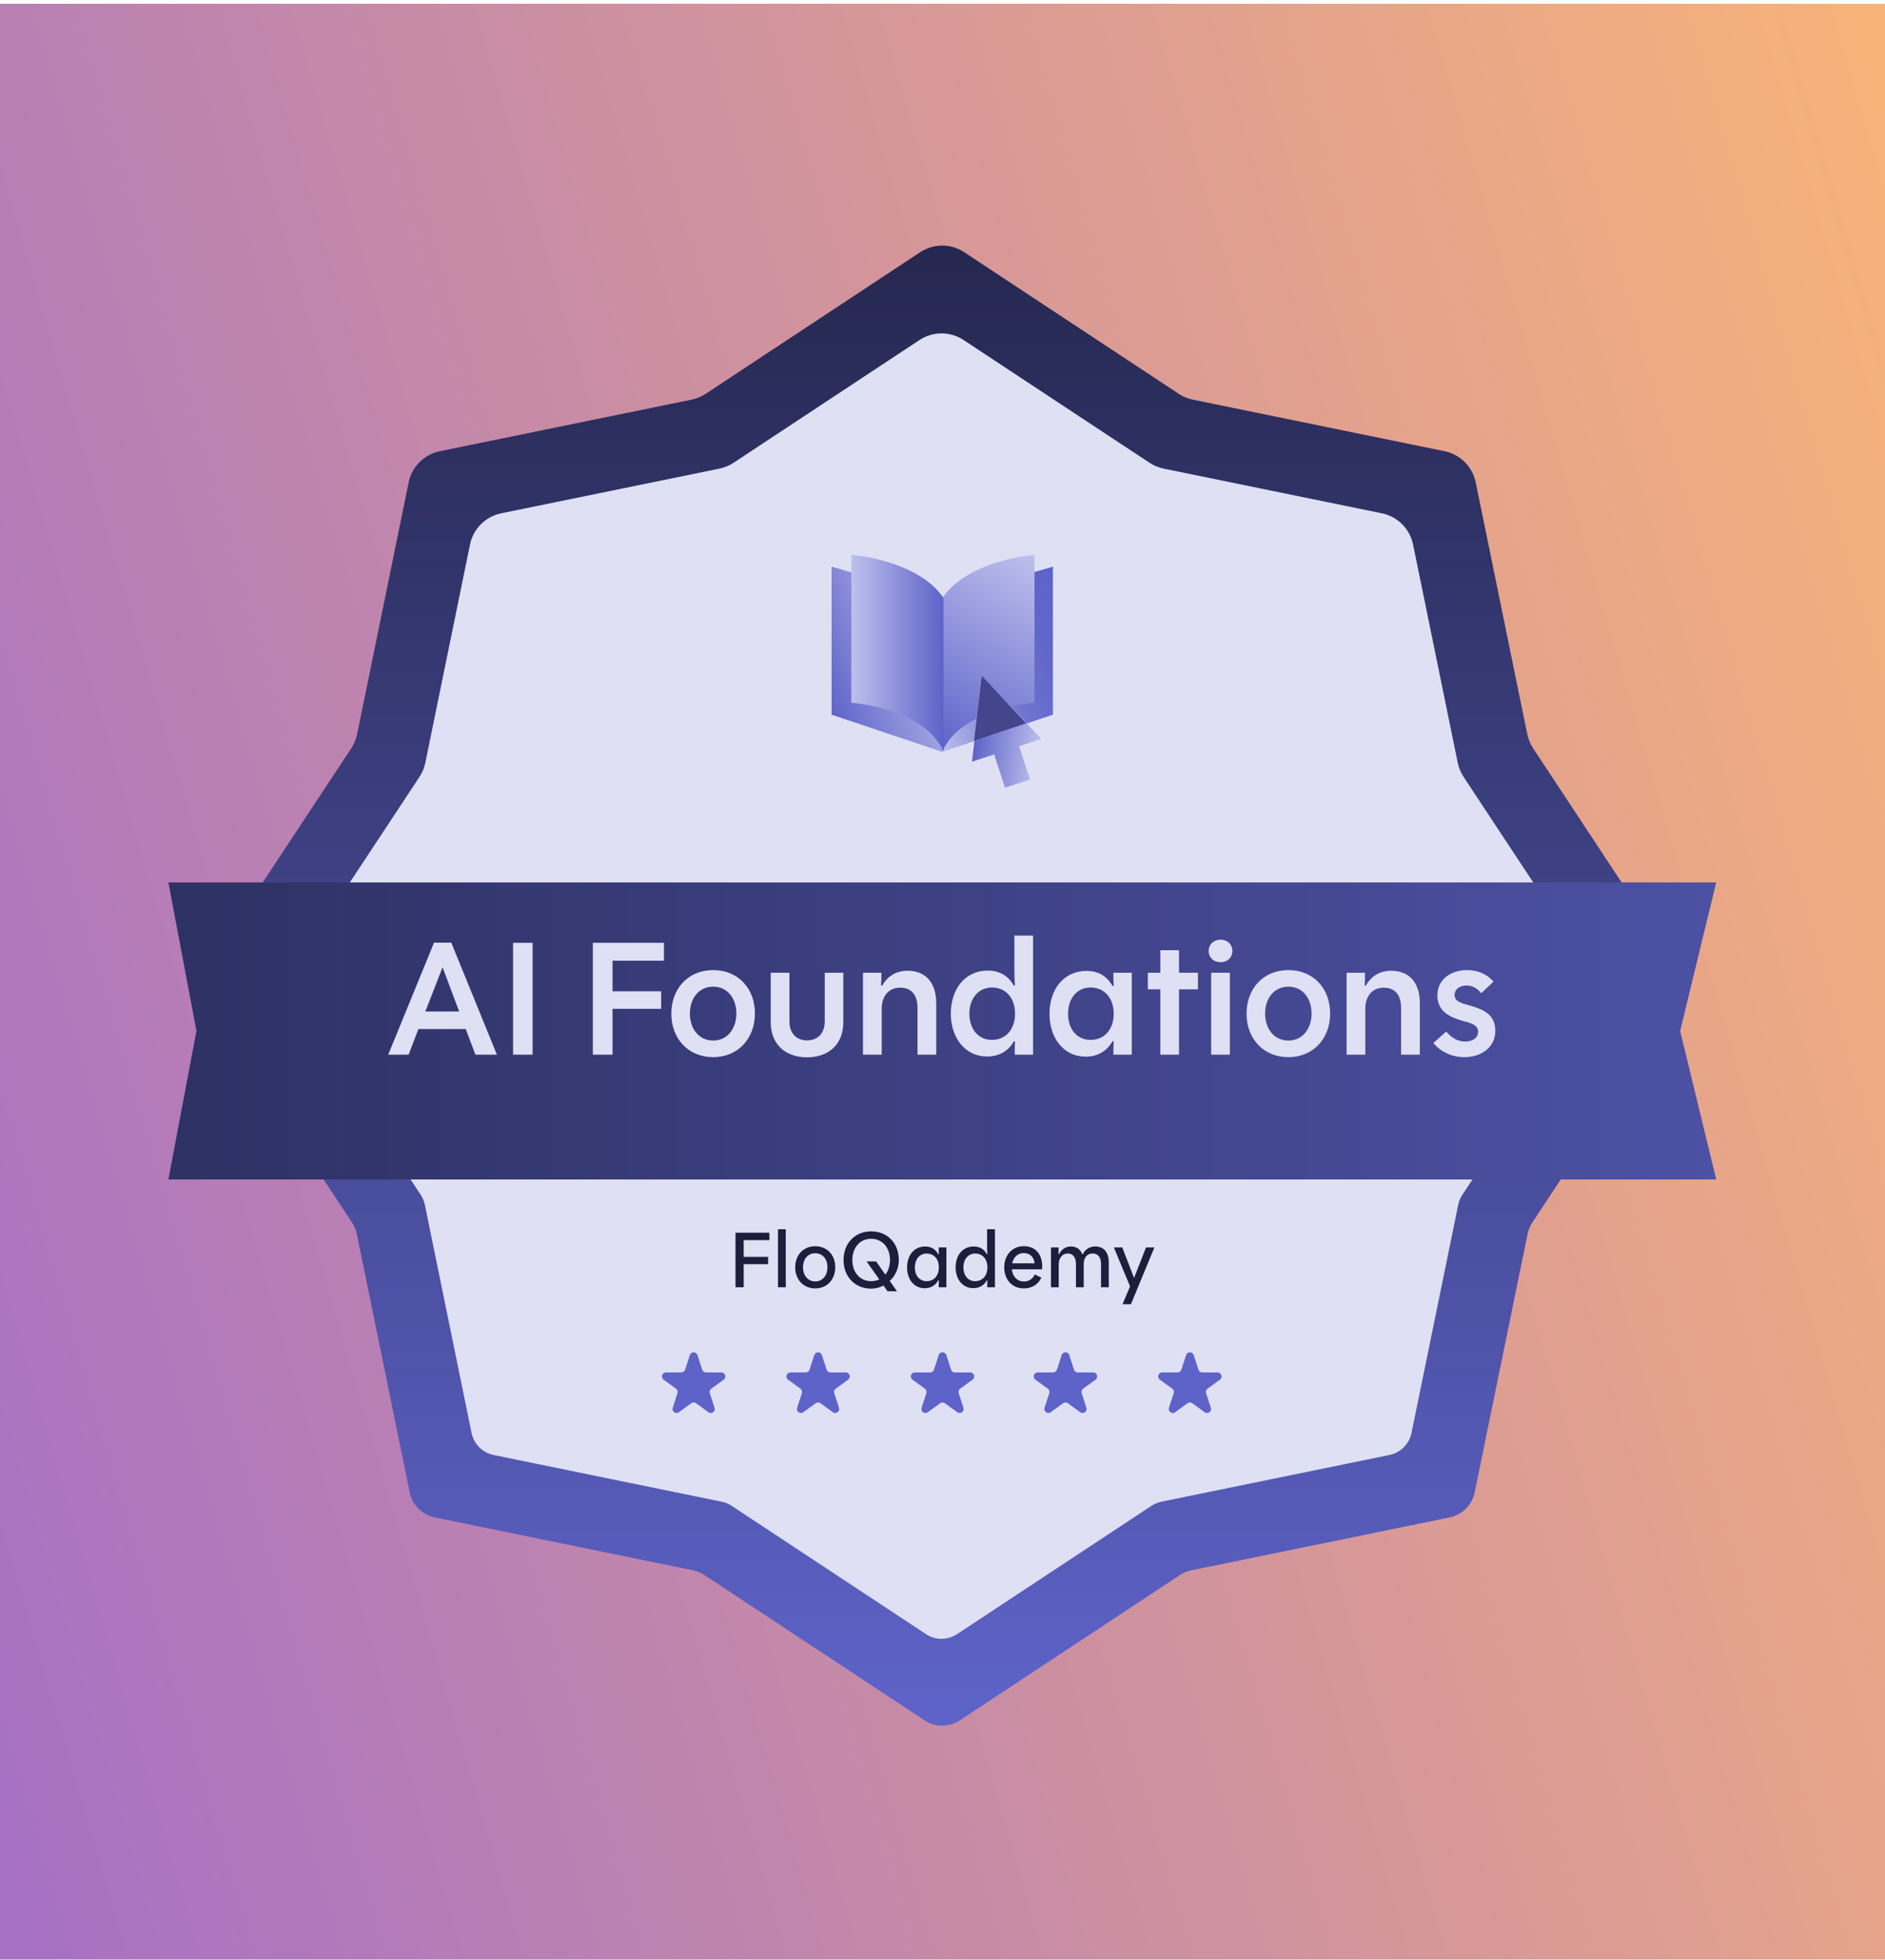 <svg width="482" height="501" viewBox="0 0 482 501" fill="none" xmlns="http://www.w3.org/2000/svg">
<rect width="482" height="500" transform="translate(0 0.969)" fill="url(#paint0_linear_1607_2369)"/>
<g filter="url(#filter0_ii_1607_2369)">
<path d="M207.228 86.911C227.761 73.358 254.4 73.358 274.934 86.911L292.095 98.238C298.636 102.556 305.942 105.582 313.619 107.154L333.763 111.279C357.867 116.215 376.703 135.051 381.639 159.155L385.764 179.299C387.336 186.977 390.363 194.283 394.68 200.823L406.007 217.984C419.56 238.518 419.56 265.157 406.007 285.691L394.68 302.852C390.363 309.392 387.336 316.698 385.764 324.376L381.639 344.52C376.703 368.624 357.867 387.46 333.763 392.396L313.619 396.521C305.942 398.093 298.636 401.12 292.095 405.437L274.934 416.764C254.4 430.317 227.761 430.317 207.228 416.764L190.067 405.437C183.526 401.12 176.22 398.093 168.542 396.521L148.398 392.396C124.295 387.46 105.458 368.624 100.522 344.52L96.397 324.376C94.825 316.698 91.799 309.392 87.482 302.852L76.154 285.691C62.601 265.157 62.601 238.518 76.154 217.984L87.482 200.823C91.799 194.283 94.825 186.977 96.397 179.299L100.522 159.155C105.458 135.051 124.295 116.215 148.398 111.279L168.542 107.154C176.22 105.582 183.526 102.556 190.067 98.238L207.228 86.911Z" fill="#DFE0F4"/>
<path d="M304.993 102.171C303.713 101.909 302.496 101.404 301.406 100.685L246.563 64.486C243.141 62.227 238.701 62.227 235.279 64.486L180.437 100.685C179.347 101.404 178.129 101.909 176.849 102.171L112.474 115.354C108.456 116.176 105.317 119.316 104.494 123.333L91.311 187.709C91.049 188.989 90.545 190.206 89.826 191.296L88.486 193.326L52.882 247.267C51.075 250.005 51.075 253.557 52.882 256.295L90.043 312.595V312.595C90.619 313.467 91.022 314.442 91.232 315.465V315.465L104.766 381.553L104.833 381.852C105.581 384.922 108.036 387.299 111.149 387.936L177.237 401.47L177.265 401.476C178.27 401.682 179.226 402.078 180.082 402.643V402.643L180.107 402.659L236.407 439.82C239.06 441.571 242.476 441.625 245.176 439.984L245.435 439.82L301.736 402.659V402.659C302.608 402.083 303.582 401.68 304.605 401.47V401.47L370.693 387.936C373.907 387.278 376.418 384.767 377.077 381.553L390.611 315.465L390.616 315.437C390.822 314.432 391.218 313.475 391.783 312.619V312.619L391.799 312.595L428.96 256.295C430.767 253.557 430.767 250.005 428.96 247.267L393.357 193.326L393.304 193.246L392.017 191.296C391.297 190.206 390.793 188.988 390.531 187.709L377.348 123.333C376.525 119.316 373.386 116.176 369.369 115.354L304.993 102.171Z" fill="url(#paint1_linear_1607_2369)"/>
<path d="M297.532 119.801C296.252 119.539 295.035 119.035 293.945 118.315L246.396 86.931C242.974 84.672 238.534 84.672 235.111 86.931L187.563 118.315C186.473 119.035 185.255 119.539 183.975 119.801L128.161 131.231C124.144 132.054 121.004 135.193 120.182 139.21L108.752 195.025C108.49 196.304 107.986 197.522 107.266 198.612L106.212 200.21L74.787 247.819C73.192 250.236 73.192 253.371 74.787 255.787L107.586 305.479V305.479C108.094 306.249 108.45 307.109 108.635 308.012V308.012L120.58 366.342L120.64 366.606C121.3 369.316 123.467 371.414 126.215 371.977L184.545 383.922L184.57 383.927C185.457 384.108 186.301 384.458 187.056 384.957V384.957L187.078 384.971L236.77 417.77C239.111 419.315 242.126 419.363 244.509 417.915L244.738 417.77L294.43 384.971V384.971C295.199 384.463 296.059 384.107 296.963 383.922V383.922L355.293 371.977C358.129 371.396 360.346 369.179 360.927 366.342L372.872 308.012L372.877 307.988C373.059 307.1 373.409 306.256 373.907 305.5V305.5L373.921 305.479L406.72 255.787C408.315 253.371 408.315 250.236 406.72 247.819L375.297 200.21L375.25 200.139L374.242 198.612C373.522 197.522 373.018 196.304 372.755 195.025L361.326 139.21C360.503 135.193 357.364 132.054 353.347 131.231L297.532 119.801Z" fill="#DFE0F4"/>
<path d="M176.393 346.44C176.7 345.496 178.035 345.496 178.341 346.44L179.552 350.165C179.689 350.587 180.082 350.873 180.526 350.873L184.443 350.873C185.435 350.873 185.848 352.143 185.045 352.726L181.876 355.028C181.517 355.289 181.367 355.751 181.504 356.173L182.714 359.899C183.021 360.843 181.941 361.627 181.138 361.044L177.969 358.742C177.61 358.481 177.124 358.481 176.765 358.742L173.596 361.044C172.793 361.627 171.713 360.843 172.02 359.899L173.231 356.173C173.368 355.751 173.217 355.289 172.858 355.028L169.689 352.726C168.887 352.143 169.299 350.873 170.291 350.873L174.209 350.873C174.652 350.873 175.046 350.587 175.183 350.165L176.393 346.44Z" fill="#5E63C9"/>
<path d="M208.212 346.44C208.518 345.496 209.853 345.496 210.16 346.44L211.37 350.165C211.507 350.587 211.901 350.873 212.344 350.873L216.261 350.873C217.254 350.873 217.666 352.143 216.863 352.726L213.694 355.028C213.335 355.289 213.185 355.751 213.322 356.173L214.533 359.899C214.839 360.843 213.759 361.627 212.957 361.044L209.788 358.742C209.429 358.481 208.943 358.481 208.584 358.742L205.415 361.044C204.612 361.627 203.532 360.843 203.838 359.899L205.049 356.173C205.186 355.751 205.036 355.289 204.677 355.028L201.508 352.726C200.705 352.143 201.118 350.873 202.11 350.873L206.027 350.873C206.471 350.873 206.864 350.587 207.001 350.165L208.212 346.44Z" fill="#5E63C9"/>
<path d="M240.03 346.44C240.336 345.496 241.671 345.496 241.978 346.44L243.189 350.165C243.326 350.587 243.719 350.873 244.163 350.873L248.08 350.873C249.072 350.873 249.485 352.143 248.682 352.726L245.513 355.028C245.154 355.289 245.004 355.751 245.141 356.173L246.351 359.899C246.658 360.843 245.578 361.627 244.775 361.044L241.606 358.742C241.247 358.481 240.761 358.481 240.402 358.742L237.233 361.044C236.43 361.627 235.35 360.843 235.657 359.899L236.867 356.173C237.004 355.751 236.854 355.289 236.495 355.028L233.326 352.726C232.523 352.143 232.936 350.873 233.928 350.873L237.845 350.873C238.289 350.873 238.682 350.587 238.819 350.165L240.03 346.44Z" fill="#5E63C9"/>
<path d="M271.469 346.44C271.776 345.496 273.111 345.496 273.418 346.44L274.628 350.165C274.765 350.587 275.158 350.873 275.602 350.873L279.519 350.873C280.511 350.873 280.924 352.143 280.121 352.726L276.952 355.028C276.593 355.289 276.443 355.751 276.58 356.173L277.791 359.899C278.097 360.843 277.017 361.627 276.215 361.044L273.045 358.742C272.686 358.481 272.2 358.481 271.841 358.742L268.672 361.044C267.87 361.627 266.79 360.843 267.096 359.899L268.307 356.173C268.444 355.751 268.294 355.289 267.935 355.028L264.766 352.726C263.963 352.143 264.375 350.873 265.368 350.873L269.285 350.873C269.728 350.873 270.122 350.587 270.259 350.165L271.469 346.44Z" fill="#5E63C9"/>
<path d="M303.288 346.44C303.595 345.496 304.93 345.496 305.236 346.44L306.447 350.165C306.584 350.587 306.977 350.873 307.421 350.873L311.338 350.873C312.33 350.873 312.743 352.143 311.94 352.726L308.771 355.028C308.412 355.289 308.262 355.751 308.399 356.173L309.609 359.899C309.916 360.843 308.836 361.627 308.033 361.044L304.864 358.742C304.505 358.481 304.019 358.481 303.66 358.742L300.491 361.044C299.688 361.627 298.608 360.843 298.915 359.899L300.126 356.173C300.263 355.751 300.112 355.289 299.753 355.028L296.584 352.726C295.782 352.143 296.194 350.873 297.186 350.873L301.104 350.873C301.547 350.873 301.941 350.587 302.078 350.165L303.288 346.44Z" fill="#5E63C9"/>
</g>
<path d="M188.071 329.101V315.151H196.736V317.056H190.161V321.316H196.408V323.201H190.161V329.101H188.071ZM198.937 329.101V314.27H200.924V329.101H198.937ZM208.457 329.387C205.384 329.387 203.336 327.093 203.336 324C203.336 320.886 205.384 318.612 208.457 318.612C211.53 318.612 213.578 320.886 213.578 323.979C213.578 327.093 211.53 329.387 208.457 329.387ZM208.457 327.605C210.403 327.605 211.591 325.987 211.591 323.979C211.591 321.972 210.403 320.395 208.457 320.395C206.511 320.395 205.323 321.972 205.323 324C205.323 325.987 206.532 327.605 208.457 327.605ZM222.741 329.449C218.562 329.449 215.694 326.335 215.694 322.115C215.694 317.896 218.582 314.802 222.761 314.802C226.981 314.802 229.828 317.896 229.828 322.095C229.828 324.307 228.927 326.171 227.514 327.482L229.337 330.084V330.125H226.94L225.916 328.65C224.994 329.162 223.929 329.449 222.741 329.449ZM222.761 327.544C223.519 327.544 224.216 327.38 224.83 327.093L221.614 322.525V322.484H224.011L226.387 325.864C227.145 324.901 227.575 323.59 227.575 322.136C227.575 319.084 225.732 316.707 222.761 316.707C219.811 316.687 217.947 319.063 217.947 322.136C217.947 325.188 219.811 327.544 222.761 327.544ZM236.448 329.346C233.682 329.346 231.941 327.032 231.941 324.02C231.941 320.968 233.723 318.674 236.55 318.674C238.066 318.674 239.193 319.329 239.93 320.681H240.073C240.032 320.046 240.032 319.575 240.032 318.92H241.999V329.101H240.032C240.032 328.425 240.032 327.974 240.073 327.318L239.93 327.298C239.172 328.67 237.943 329.346 236.448 329.346ZM236.939 327.544C238.865 327.544 240.073 326.089 240.073 324C240.073 321.931 238.865 320.477 236.939 320.477C235.075 320.477 233.928 322.013 233.928 324.041C233.928 326.048 235.075 327.544 236.939 327.544ZM248.86 329.326C246.115 329.326 244.353 327.011 244.353 324.02C244.353 320.968 246.115 318.674 248.962 318.674C250.437 318.674 251.625 319.288 252.342 320.64L252.486 320.62C252.404 319.78 252.404 319.207 252.404 318.326V314.27H254.411V329.101H252.445C252.445 328.466 252.445 327.974 252.486 327.339L252.342 327.318C251.605 328.67 250.376 329.326 248.86 329.326ZM249.352 327.544C251.277 327.544 252.486 326.089 252.486 324C252.486 321.91 251.277 320.477 249.352 320.477C247.488 320.497 246.34 322.013 246.34 324.02C246.34 326.028 247.488 327.544 249.352 327.544ZM261.784 329.387C258.793 329.387 256.786 327.134 256.786 324C256.786 320.886 258.814 318.592 261.784 318.592C264.795 318.592 266.496 320.681 266.496 323.775C266.496 324.041 266.475 324.246 266.455 324.512H258.732C258.916 326.315 260.063 327.626 261.825 327.626C263.095 327.626 264.037 326.991 264.611 325.823L266.291 326.642C265.389 328.466 263.812 329.387 261.784 329.387ZM258.814 322.976H264.57C264.345 321.398 263.423 320.354 261.784 320.354C260.207 320.354 259.142 321.439 258.814 322.976ZM268.731 329.101V318.92H270.677C270.677 319.555 270.677 319.985 270.656 320.62L270.779 320.64C271.455 319.391 272.459 318.674 273.831 318.674C275.286 318.674 276.289 319.411 276.72 320.64H276.863C277.539 319.35 278.645 318.674 280.038 318.674C282.517 318.674 283.52 320.415 283.52 322.812V329.101H281.533V323.16C281.533 321.542 280.837 320.456 279.383 320.456C277.867 320.456 277.109 321.665 277.109 323.181V329.101H275.122V323.16C275.122 321.542 274.405 320.456 273.032 320.456C271.598 320.456 270.718 321.685 270.718 323.201V329.101H268.731ZM287.033 333.423L288.959 328.875L284.821 318.92H286.972L289.983 326.724L293.035 318.92H295.186L289.184 333.423H287.033Z" fill="#1C1E3C"/>
<g clip-path="url(#clip0_1607_2369)">
<path d="M240.955 152.988L269.23 144.881C269.23 157.49 269.23 170.099 269.23 182.709L240.955 192.216V154.516V152.988Z" fill="url(#paint2_linear_1607_2369)"/>
<path d="M240.919 152.988L212.644 144.881C212.644 157.49 212.644 170.099 212.644 182.709L240.919 192.216V154.516V152.988Z" fill="url(#paint3_linear_1607_2369)"/>
<path d="M258.354 196.966L258.145 196.448V196.707L258.249 196.966H258.354Z" fill="#A2DFA0"/>
<path d="M240.955 152.902C247.539 143.095 264.518 141.848 264.518 141.848V179.675C264.518 179.675 245.893 180.922 240.955 192.13V152.902Z" fill="url(#paint4_linear_1607_2369)"/>
<path d="M241.261 152.902C234.677 143.095 217.699 141.848 217.699 141.848V179.675C217.699 179.675 236.323 180.922 241.261 192.13V152.902Z" fill="url(#paint5_linear_1607_2369)"/>
<path d="M251.129 172.687L266.261 188.924L260.589 190.782L263.376 199.289L256.996 201.379L254.209 192.872L248.538 194.73L251.129 172.687Z" fill="url(#paint6_linear_1607_2369)"/>
<path d="M262.428 184.94L249.044 189.448L251.007 172.687L262.428 184.94Z" fill="white"/>
<path d="M262.428 184.94L249.044 189.448L251.007 172.687L262.428 184.94Z" fill="#43458D"/>
</g>
<g filter="url(#filter1_d_1607_2369)">
<path d="M43.062 217.636H438.842L429.624 255.608L438.842 293.58H43.062L50.232 255.608L43.062 217.636Z" fill="url(#paint7_linear_1607_2369)"/>
</g>
<path d="M99.267 269.636L110.983 240.997H115.392L127.066 269.636H121.565L119.088 263.085H106.993L104.474 269.636H99.267ZM108.757 258.592H117.408L113.167 247.296L108.757 258.592ZM131.191 269.636V241.039H136.188V269.636H131.191ZM151.592 269.636V241.039H169.775V245.616H156.631V253.427H169.061V257.92H156.631V269.636H151.592ZM182.369 270.266C175.986 270.266 171.661 265.563 171.661 259.138C171.661 252.713 175.986 248.01 182.369 248.01C188.71 248.01 193.036 252.671 193.036 259.096C193.036 265.521 188.71 270.266 182.369 270.266ZM182.369 266.025C186.023 266.025 188.29 262.959 188.29 259.096C188.29 255.274 186.023 252.251 182.369 252.251C178.674 252.251 176.406 255.274 176.406 259.138C176.406 262.959 178.674 266.025 182.369 266.025ZM206.356 270.308C200.771 270.308 197.075 266.907 197.075 261.364V248.682H201.862V261.154C201.862 264.051 203.542 265.983 206.356 265.983C209.211 265.983 210.891 264.051 210.891 261.154V248.682H215.636V261.364C215.636 266.907 211.983 270.308 206.356 270.308ZM220.669 269.636V248.682H225.373C225.373 249.899 225.373 250.781 225.289 251.957L225.583 251.999C226.968 249.479 229.278 248.178 232.049 248.178C237.005 248.178 239.398 251.579 239.398 256.492V269.636H234.611V257.71C234.611 254.519 233.183 252.503 230.16 252.503C227.094 252.503 225.457 254.855 225.457 257.836V269.636H220.669ZM252.367 270.098C246.74 270.098 243.129 265.269 243.129 259.138C243.129 252.881 246.74 248.136 252.577 248.136C255.433 248.136 257.784 249.353 259.254 251.999L259.548 251.915C259.38 250.193 259.38 249.017 259.38 247.17V239.191H264.167V269.636H259.464C259.464 268.418 259.464 267.453 259.548 266.277L259.254 266.235C257.742 268.838 255.349 270.098 252.367 270.098ZM253.627 265.857C257.28 265.857 259.548 263.043 259.548 259.138C259.548 255.191 257.238 252.461 253.627 252.461C250.057 252.503 247.874 255.358 247.874 259.18C247.874 262.959 250.057 265.857 253.627 265.857ZM277.598 270.14C271.928 270.14 268.359 265.311 268.359 259.18C268.359 252.923 272.012 248.22 277.808 248.22C280.747 248.22 282.973 249.437 284.484 252.083L284.778 252.041C284.694 250.865 284.694 249.899 284.694 248.682H289.398V269.636H284.694C284.694 268.376 284.694 267.495 284.778 266.235L284.484 266.193C282.931 268.88 280.495 270.14 277.598 270.14ZM278.857 265.857C282.511 265.857 284.778 263.085 284.778 259.138C284.778 255.232 282.469 252.461 278.857 252.461C275.288 252.461 273.104 255.4 273.104 259.18C273.104 263.001 275.288 265.857 278.857 265.857ZM296.697 269.636V252.923H293.506V248.682H296.697V242.928H301.484V248.682H306.314V252.923H301.484V269.636H296.697ZM309.699 269.636V248.682H314.486V269.636H309.699ZM312.092 245.994C310.328 245.994 309.069 244.818 309.069 243.138C309.069 241.417 310.328 240.241 312.092 240.241C313.856 240.241 315.116 241.417 315.116 243.138C315.116 244.818 313.856 245.994 312.092 245.994ZM329.456 270.266C323.073 270.266 318.748 265.563 318.748 259.138C318.748 252.713 323.073 248.01 329.456 248.01C335.797 248.01 340.122 252.671 340.122 259.096C340.122 265.521 335.797 270.266 329.456 270.266ZM329.456 266.025C333.11 266.025 335.377 262.959 335.377 259.096C335.377 255.274 333.11 252.251 329.456 252.251C325.761 252.251 323.493 255.274 323.493 259.138C323.493 262.959 325.761 266.025 329.456 266.025ZM344.33 269.636V248.682H349.033C349.033 249.899 349.033 250.781 348.949 251.957L349.243 251.999C350.629 249.479 352.939 248.178 355.71 248.178C360.665 248.178 363.059 251.579 363.059 256.492V269.636H358.272V257.71C358.272 254.519 356.844 252.503 353.821 252.503C350.755 252.503 349.117 254.855 349.117 257.836V269.636H344.33ZM374.424 270.266C371.275 270.266 368.377 268.922 366.529 266.655L369.805 263.715C371.107 265.311 372.744 266.277 374.634 266.277C376.566 266.277 377.952 265.353 377.952 263.757C377.952 262.077 376.23 261.573 374.256 261.07C370.813 260.104 367.537 258.634 367.537 254.477C367.537 250.487 370.897 248.01 375.096 248.01C377.826 248.01 380.135 248.975 381.899 250.949L378.749 253.931C377.7 252.629 376.482 251.957 375.054 251.957C373.206 251.957 371.947 252.881 371.947 254.393C371.947 255.988 373.584 256.45 375.558 256.996C379.085 257.962 382.361 259.222 382.361 263.547C382.361 267.621 378.959 270.266 374.424 270.266Z" fill="#DFE0F4"/>
<defs>
<filter id="filter0_ii_1607_2369" x="46.406" y="62.792" width="389.031" height="378.383" filterUnits="userSpaceOnUse" color-interpolation-filters="sRGB">
<feFlood flood-opacity="0" result="BackgroundImageFix"/>
<feBlend mode="normal" in="SourceGraphic" in2="BackgroundImageFix" result="shape"/>
<feColorMatrix in="SourceAlpha" type="matrix" values="0 0 0 0 0 0 0 0 0 0 0 0 0 0 0 0 0 0 127 0" result="hardAlpha"/>
<feOffset dx="-5.121"/>
<feGaussianBlur stdDeviation="12.803"/>
<feComposite in2="hardAlpha" operator="arithmetic" k2="-1" k3="1"/>
<feColorMatrix type="matrix" values="0 0 0 0 0.11 0 0 0 0 0.118 0 0 0 0 0.235 0 0 0 0.5 0"/>
<feBlend mode="normal" in2="shape" result="effect1_innerShadow_1607_2369"/>
<feColorMatrix in="SourceAlpha" type="matrix" values="0 0 0 0 0 0 0 0 0 0 0 0 0 0 0 0 0 0 127 0" result="hardAlpha"/>
<feOffset dx="5.121"/>
<feGaussianBlur stdDeviation="12.803"/>
<feComposite in2="hardAlpha" operator="arithmetic" k2="-1" k3="1"/>
<feColorMatrix type="matrix" values="0 0 0 0 0.11 0 0 0 0 0.118 0 0 0 0 0.235 0 0 0 0.25 0"/>
<feBlend mode="normal" in2="effect1_innerShadow_1607_2369" result="effect2_innerShadow_1607_2369"/>
</filter>
<filter id="filter1_d_1607_2369" x="28.137" y="210.671" width="425.629" height="105.794" filterUnits="userSpaceOnUse" color-interpolation-filters="sRGB">
<feFlood flood-opacity="0" result="BackgroundImageFix"/>
<feColorMatrix in="SourceAlpha" type="matrix" values="0 0 0 0 0 0 0 0 0 0 0 0 0 0 0 0 0 0 127 0" result="hardAlpha"/>
<feOffset dy="7.96"/>
<feGaussianBlur stdDeviation="7.463"/>
<feColorMatrix type="matrix" values="0 0 0 0 0.137 0 0 0 0 0.188 0 0 0 0 0.278 0 0 0 0.2 0"/>
<feBlend mode="multiply" in2="BackgroundImageFix" result="effect1_dropShadow_1607_2369"/>
<feBlend mode="normal" in="SourceGraphic" in2="effect1_dropShadow_1607_2369" result="shape"/>
</filter>
<linearGradient id="paint0_linear_1607_2369" x1="482" y1="-2.45824e-05" x2="-96.687" y2="169.077" gradientUnits="userSpaceOnUse">
<stop stop-color="#F8B379"/>
<stop offset="1" stop-color="#A670C5"/>
</linearGradient>
<linearGradient id="paint1_linear_1607_2369" x1="240.921" y1="0.769" x2="240.921" y2="441.175" gradientUnits="userSpaceOnUse">
<stop stop-color="#1C1E3C"/>
<stop offset="1" stop-color="#5E63C9"/>
</linearGradient>
<linearGradient id="paint2_linear_1607_2369" x1="234.777" y1="175.242" x2="274.958" y2="160.618" gradientUnits="userSpaceOnUse">
<stop stop-color="#BEC0ED"/>
<stop offset="0.192" stop-color="#9B9EE0"/>
<stop offset="0.388" stop-color="#8084D6"/>
<stop offset="0.587" stop-color="#6D71CE"/>
<stop offset="0.789" stop-color="#6166CA"/>
<stop offset="1" stop-color="#5E63C9"/>
</linearGradient>
<linearGradient id="paint3_linear_1607_2369" x1="209.746" y1="174.749" x2="244.266" y2="162.185" gradientUnits="userSpaceOnUse">
<stop stop-color="#5E63C9"/>
<stop offset="0.234" stop-color="#777BD2"/>
<stop offset="0.747" stop-color="#AAACE5"/>
<stop offset="1" stop-color="#BEC0ED"/>
</linearGradient>
<linearGradient id="paint4_linear_1607_2369" x1="238.601" y1="190.771" x2="266.265" y2="142.857" gradientUnits="userSpaceOnUse">
<stop stop-color="#5E63C9"/>
<stop offset="1" stop-color="#BEC0ED"/>
</linearGradient>
<linearGradient id="paint5_linear_1607_2369" x1="241.261" y1="166.989" x2="217.699" y2="166.989" gradientUnits="userSpaceOnUse">
<stop stop-color="#5E63C9"/>
<stop offset="1" stop-color="#BEC0ED"/>
</linearGradient>
<linearGradient id="paint6_linear_1607_2369" x1="266.314" y1="188.475" x2="249.503" y2="186.496" gradientUnits="userSpaceOnUse">
<stop stop-color="#BEC0ED"/>
<stop offset="1" stop-color="#5E63C9"/>
</linearGradient>
<linearGradient id="paint7_linear_1607_2369" x1="43.062" y1="255.608" x2="663.148" y2="255.608" gradientUnits="userSpaceOnUse">
<stop stop-color="#2E3163"/>
<stop offset="1" stop-color="#5E63C9"/>
</linearGradient>
<clipPath id="clip0_1607_2369">
<rect width="62.834" height="62.834" fill="white" transform="translate(209.61 138.814)"/>
</clipPath>
</defs>
</svg>
